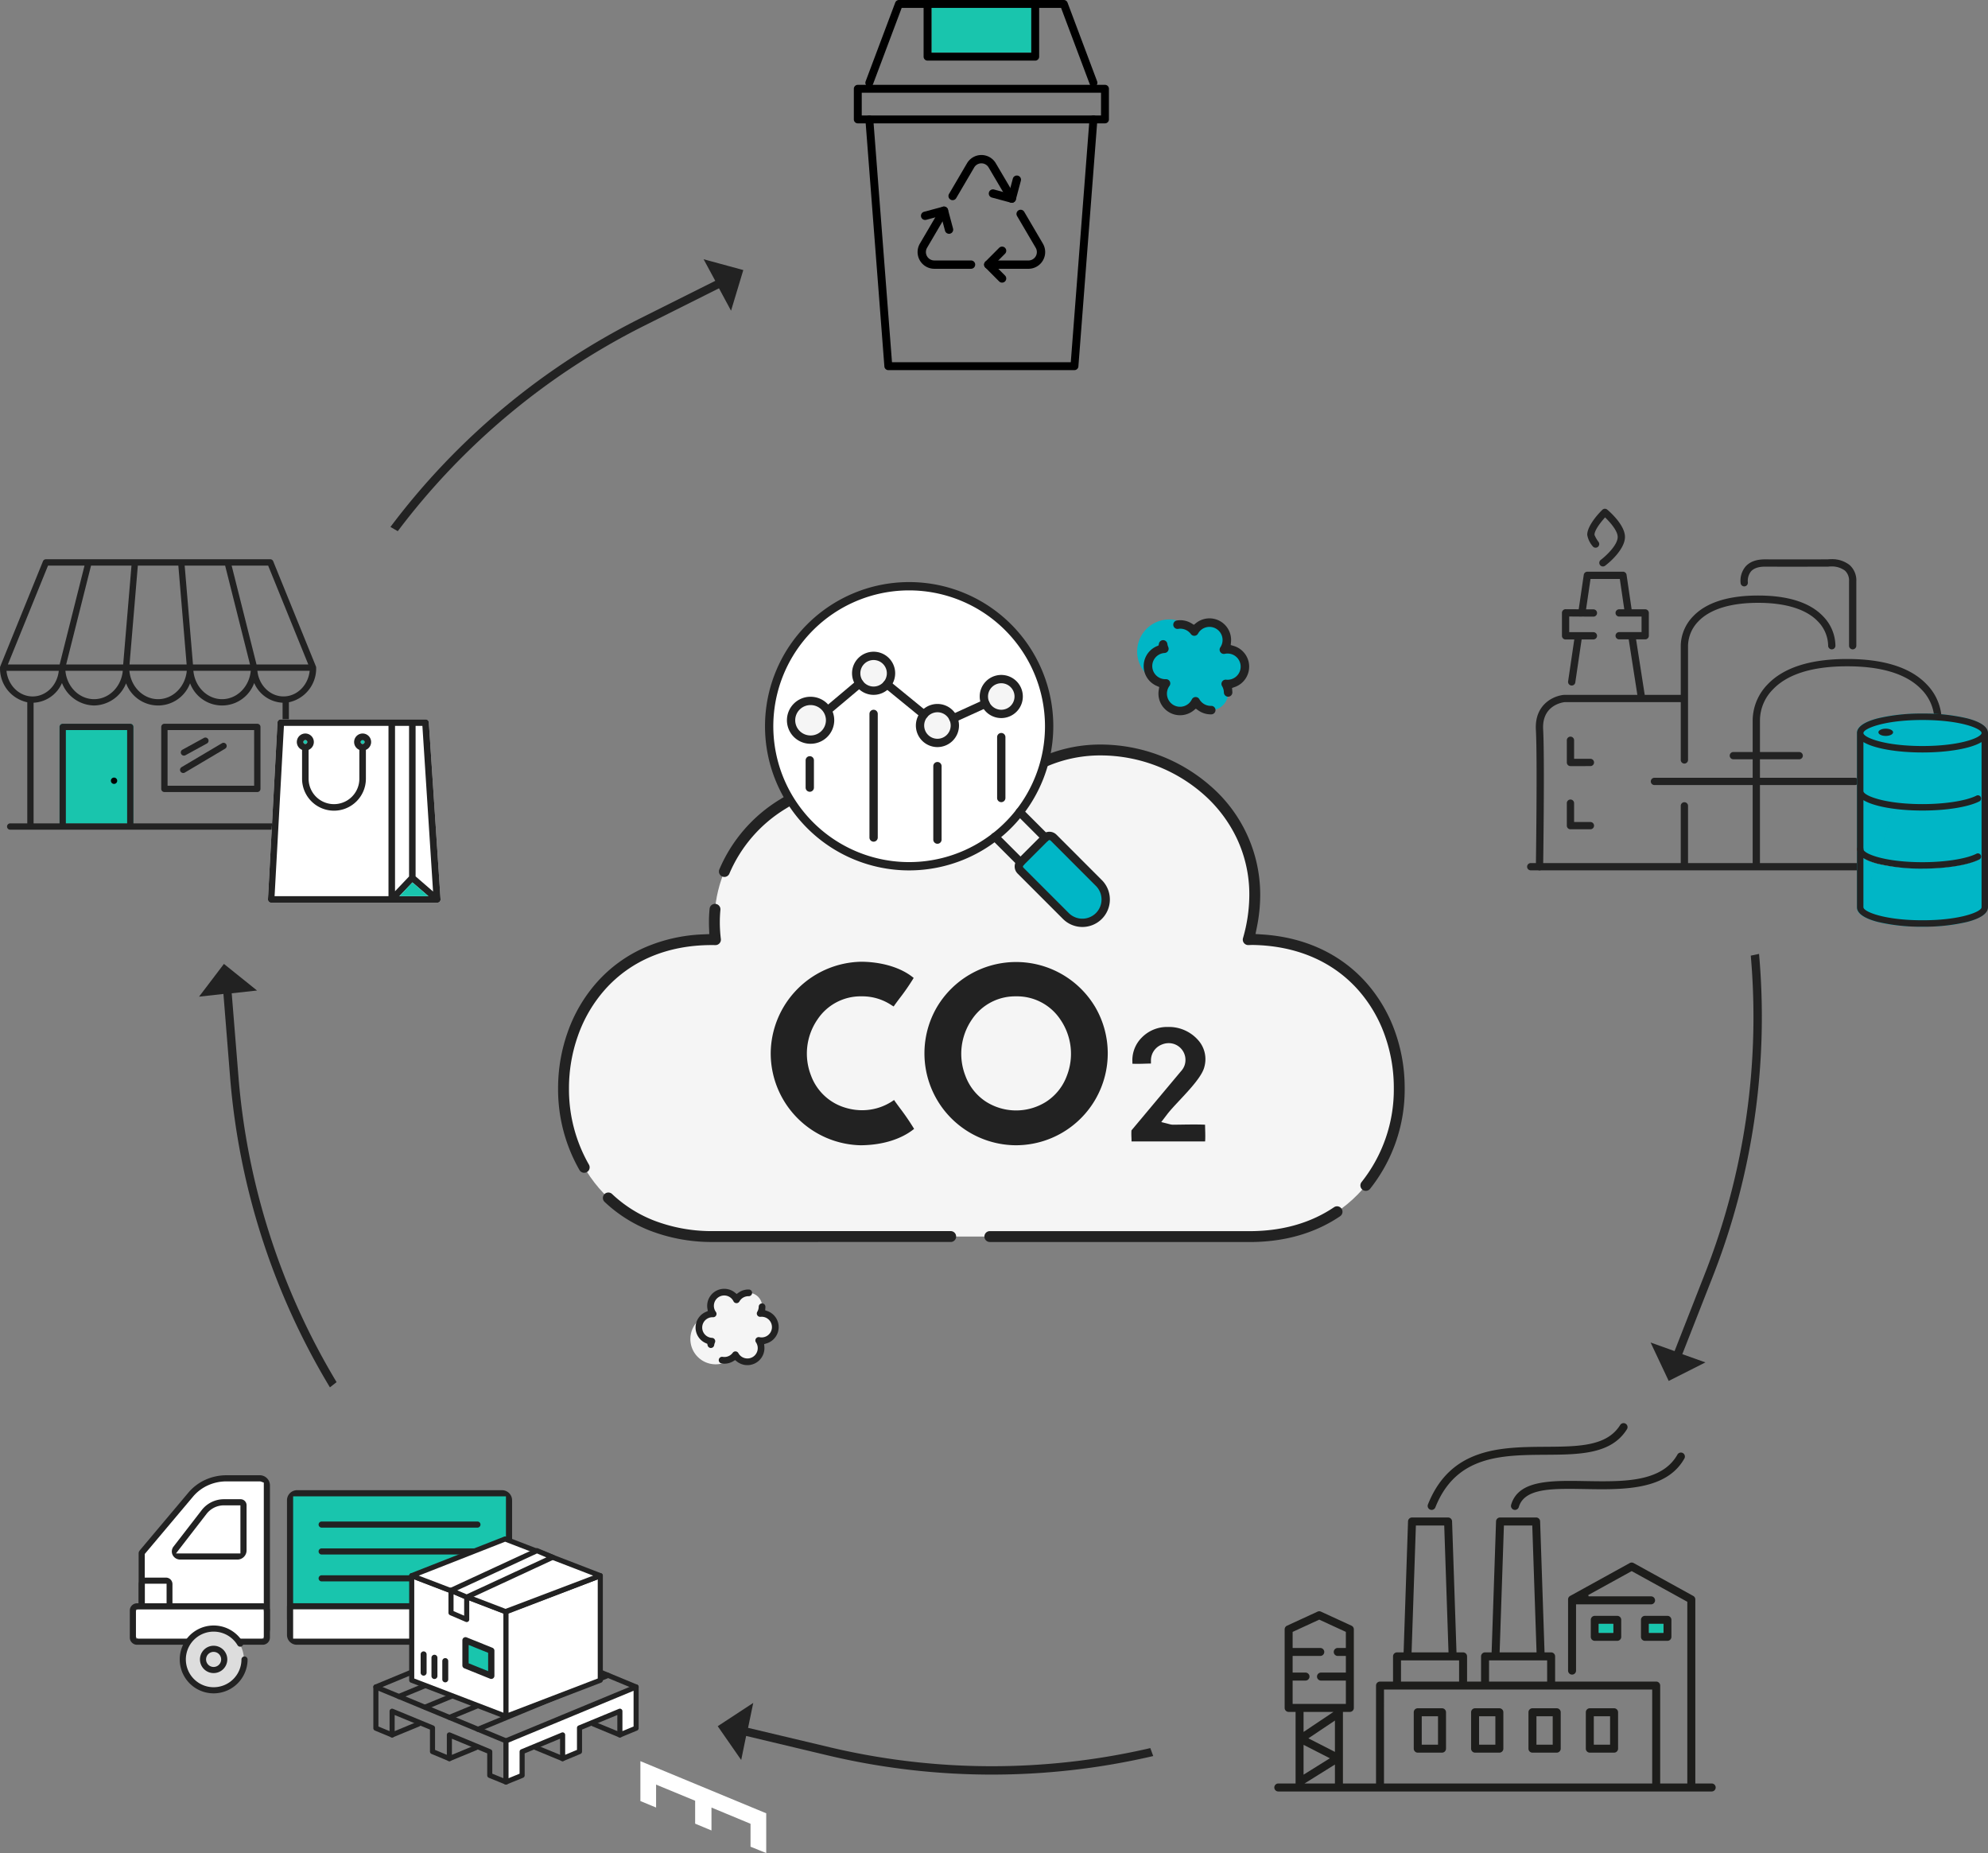 <svg xmlns="http://www.w3.org/2000/svg" xmlns:xlink="http://www.w3.org/1999/xlink" viewBox="0 0 574.307 535.279">
  <rect x="0" y="0" width="574.307" height="535.279" fill="#808080" stroke="none"/>
  <defs>
    <clipPath id="clip-path">
      <rect id="長方形_23226" data-name="長方形 23226" width="113" height="63" fill="none"/>
    </clipPath>
    <clipPath id="clip-path-2">
      <rect id="長方形_23139" data-name="長方形 23139" width="76.647" height="71.674" fill="#222"/>
    </clipPath>
    <clipPath id="clip-path-3">
      <rect id="長方形_23157" data-name="長方形 23157" width="49.864" height="52.964" fill="none"/>
    </clipPath>
    <clipPath id="clip-path-4">
      <rect id="長方形_23220" data-name="長方形 23220" width="244.571" height="143.694" fill="none"/>
    </clipPath>
    <clipPath id="clip-path-5">
      <rect id="長方形_23235" data-name="長方形 23235" width="99.623" height="99.624" transform="translate(0 0)" fill="none"/>
    </clipPath>
    <clipPath id="clip-path-6">
      <rect id="長方形_23283" data-name="長方形 23283" width="135.248" height="104.445" fill="none"/>
    </clipPath>
    <clipPath id="clip-path-7">
      <rect id="長方形_23285" data-name="長方形 23285" width="37.716" height="61.576" fill="#fff"/>
    </clipPath>
    <clipPath id="clip-path-8">
      <rect id="長方形_23286" data-name="長方形 23286" width="37.854" height="61.576" fill="none"/>
    </clipPath>
  </defs>
  <g id="グループ_7984" data-name="グループ 7984" transform="translate(-150.98 -2794.35)">
    <g id="グループ_7991" data-name="グループ 7991" transform="translate(12.937 8.758)">
      <path id="パス_4926" data-name="パス 4926" d="M218.865,25.056a1.154,1.154,0,0,1-1.071-1.58C224.349,7,238.934,6.9,251.8,6.821c9.483-.061,17.672-.115,21.518-6.279a1.153,1.153,0,1,1,1.956,1.221c-4.518,7.241-13.718,7.3-23.46,7.364-12.733.082-25.9.168-31.88,15.2a1.148,1.148,0,0,1-1.072.727" transform="translate(332.764 3196.687)" fill="#1d1d1b"/>
      <path id="パス_4927" data-name="パス 4927" d="M337.147,58.275a1.157,1.157,0,0,1-.322-.047,1.153,1.153,0,0,1-.786-1.429c.812-2.8,2.787-4.671,6.038-5.725,3.21-1.041,7.334-1.181,10.946-1.181,1.475,0,3.011.027,4.5.053,1.621.028,3.282.056,4.906.056,8.378,0,17.651-.6,21.65-7.708a1.151,1.151,0,0,1,1.57-.44,1.153,1.153,0,0,1,.44,1.57c-4.39,7.806-14.029,8.881-23.792,8.881-1.617,0-3.242-.028-4.813-.055-1.6-.027-3.112-.054-4.592-.054-6.634,0-13.229.4-14.634,5.245a1.159,1.159,0,0,1-1.107.832" transform="translate(238.551 3163.468)" fill="#1d1d1b"/>
      <path id="パス_4928" data-name="パス 4928" d="M199.122,417.53a1.154,1.154,0,0,1-1.153-1.153V405.863a1.154,1.154,0,0,1,1.153-1.153h7.01a1.154,1.154,0,0,1,1.153,1.153v10.514a1.154,1.154,0,0,1-1.153,1.153Zm1.153-2.306h4.7v-8.208h-4.7Z" transform="translate(348.49 2874.329)" fill="#1d1d1b"/>
      <path id="パス_4929" data-name="パス 4929" d="M280.548,417.53a1.154,1.154,0,0,1-1.153-1.153V405.863a1.154,1.154,0,0,1,1.153-1.153h7.01a1.154,1.154,0,0,1,1.153,1.153v10.514a1.154,1.154,0,0,1-1.153,1.153Zm1.153-2.306h4.7v-8.208h-4.7Z" transform="translate(283.632 2874.329)" fill="#1d1d1b"/>
      <path id="パス_4930" data-name="パス 4930" d="M361.973,417.53a1.154,1.154,0,0,1-1.153-1.153V405.863a1.154,1.154,0,0,1,1.153-1.153h7.01a1.154,1.154,0,0,1,1.153,1.153v10.514a1.154,1.154,0,0,1-1.153,1.153Zm1.153-2.306h4.7v-8.208h-4.7Z" transform="translate(218.776 2874.329)" fill="#1d1d1b"/>
      <path id="パス_4931" data-name="パス 4931" d="M443.4,417.53a1.154,1.154,0,0,1-1.153-1.153V405.863a1.154,1.154,0,0,1,1.153-1.153h7.01a1.154,1.154,0,0,1,1.153,1.153v10.514a1.154,1.154,0,0,1-1.153,1.153Zm1.153-2.306h4.7v-8.208h-4.7Z" transform="translate(153.919 2874.329)" fill="#1d1d1b"/>
      <path id="パス_4932" data-name="パス 4932" d="M1.153,213.035a1.153,1.153,0,1,1,0-2.306H6.144V190.051h-2A1.154,1.154,0,0,1,2.987,188.9V166.2a1.156,1.156,0,0,1,.671-1.047l8.841-4.07a1.156,1.156,0,0,1,.965,0l8.841,4.07a1.156,1.156,0,0,1,.671,1.047v22.7a1.154,1.154,0,0,1-1.153,1.153h-2v20.678h9.56V182.442a1.154,1.154,0,0,1,1.153-1.153h3.763v-7.281a1.154,1.154,0,0,1,1.153-1.153h1.9l1.279-37.848a1.149,1.149,0,0,1,1.153-1.114H50.2a1.149,1.149,0,0,1,1.153,1.114l1.279,37.848h1.9a1.154,1.154,0,0,1,1.153,1.153v7.281h4.04v-7.281a1.154,1.154,0,0,1,1.153-1.153h1.9l1.28-37.848a1.149,1.149,0,0,1,1.153-1.114H75.635a1.149,1.149,0,0,1,1.153,1.114l1.28,37.848h1.9a1.154,1.154,0,0,1,1.153,1.153v7.281h29.2a1.154,1.154,0,0,1,1.153,1.153v28.287h7.836V158.24l-16.07-8.86L90.7,156.291l.1.382h18.039a1.153,1.153,0,1,1,0,2.306H87.169v19.144a1.153,1.153,0,0,1-2.306,0V157.558a1.153,1.153,0,0,1,.6-1.009l17.223-9.5a1.151,1.151,0,0,1,1.114,0l17.223,9.5a1.152,1.152,0,0,1,.6,1.009v53.171h4.73a1.153,1.153,0,1,1,0,2.306Zm30.531-2.306h77.483V183.595H31.684Zm-22.958,0h8.786v-5.477Zm-.276-2.546,7.6-4.74-7.6-3.884Zm1.391-10.5,7.671,3.918v-9.054ZM8.45,195.836l8.64-5.785H8.45Zm-3.157-8.091H20.669V181H13.487a1.153,1.153,0,0,1,0-2.306h7.182v-4.806H18.325a1.153,1.153,0,0,1,0-2.306h2.344V166.94L12.981,163.4,5.294,166.94v4.641h7.982a1.153,1.153,0,0,1,0,2.306H5.294v4.806H9.014a1.153,1.153,0,1,1,0,2.306H5.294Zm56.741-6.456H78.817v-6.128H62.034Zm-25.435,0H53.382v-6.128H36.6Zm28.492-8.434H75.76L74.52,136.2h-8.19Zm-25.435,0H50.325L49.086,136.2H40.9Z" transform="translate(506.175 3090.039)" fill="#1d1d1b"/>
      <path id="パス_4933" data-name="パス 4933" d="M450.463,280.737a1.154,1.154,0,0,1-1.153-1.153v-4.912a1.154,1.154,0,0,1,1.153-1.153h6.489a1.154,1.154,0,0,1,1.153,1.153v4.912a1.154,1.154,0,0,1-1.153,1.153Zm1.153-2.306H455.8v-2.605h-4.183Z" transform="translate(148.292 2978.824)" fill="#1d1d1b"/>
      <path id="パス_4934" data-name="パス 4934" d="M521.7,280.737a1.154,1.154,0,0,1-1.153-1.153v-4.912a1.154,1.154,0,0,1,1.153-1.153h6.489a1.154,1.154,0,0,1,1.153,1.153v4.912a1.154,1.154,0,0,1-1.153,1.153Zm1.153-2.306h4.183v-2.605h-4.183Z" transform="translate(91.551 2978.824)" fill="#1d1d1b"/>
      <path id="パス_4937" data-name="パス 4937" d="M451.462,278.276h4.183v-2.605h-4.183Z" transform="translate(148.446 2978.979)" fill="#19c5ad"/>
      <path id="パス_4938" data-name="パス 4938" d="M522.7,278.276h4.183v-2.605H522.7Z" transform="translate(91.705 2978.979)" fill="#19c5ad"/>
      <rect id="長方形_23156" data-name="長方形 23156" width="127.498" height="106.387" transform="translate(506.175 3196.687)" fill="none"/>
    </g>
    <g id="グループ_7993" data-name="グループ 7993" transform="translate(-20.979 -14)">
      <path id="パス_4939" data-name="パス 4939" d="M18.111,78.12H37.633m-.913-1.826h0Zm1.826,0V48.433a.913.913,0,0,0-.913-.913H18.111a.913.913,0,0,0-.913.913V76.294C17.391,76.406,38.512,76.423,38.546,76.294Z" transform="translate(171.96 2969.896)" fill="#19c5ad"/>
      <path id="パス_4910" data-name="パス 4910" d="M261.9,238.877H235.058a.913.913,0,0,0-.913.913v17.893a.913.913,0,0,0,.913.913H261.9a.913.913,0,0,0,.913-.913V239.79a.913.913,0,0,0-.913-.913m-.913,17.892H235.971V240.7h25.013Z" transform="translate(-15.606 2778.54)" fill="#222"/>
      <path id="パス_4911" data-name="パス 4911" d="M263.465,264.171a.908.908,0,0,0,.438-.112l6.162-3.374a.913.913,0,1,0-.877-1.6l-6.162,3.374a.913.913,0,0,0,.439,1.714" transform="translate(-38.361 2762.443)" fill="#222"/>
      <path id="パス_4912" data-name="パス 4912" d="M262.382,275.229a.91.91,0,0,0,.464-.128l11.646-6.9a.913.913,0,1,0-.931-1.571l-11.646,6.9a.913.913,0,0,0,.466,1.7" transform="translate(-37.494 2756.41)" fill="#222"/>
      <path id="パス_4913" data-name="パス 4913" d="M161.943,317.017a.913.913,0,1,0,.913.914v0a.912.912,0,0,0-.913-.912" transform="translate(42.964 2715.945)"/>
      <path id="パス_4914" data-name="パス 4914" d="M88.389,76.294H83.46V41.308a9.964,9.964,0,0,0,7.874-10s0,0,0-.006a.919.919,0,0,0-.016-.16c0-.012,0-.024-.008-.037a.883.883,0,0,0-.043-.141l0-.01v0L78.921.569A.913.913,0,0,0,78.076,0H13.258a.913.913,0,0,0-.846.569L.072,30.955v0l0,.01a.925.925,0,0,0-.043.141c0,.012-.005.024-.007.037a.919.919,0,0,0-.016.16s0,0,0,.006a9.964,9.964,0,0,0,7.874,10V76.294H2.944a.913.913,0,0,0,0,1.826H88.389a.913.913,0,1,0,0-1.826M81.908,39.622c-3.908,0-7.136-3.243-7.553-7.4H89.461c-.417,4.155-3.644,7.4-7.553,7.4M37.981,1.826,35.584,30.4H19.109L26.3,1.826Zm27.054,0L72.224,30.4H55.749l-2.4-28.572ZM53.917,30.4h-16.5l2.4-28.572H51.52ZM35.469,32.224c-.42,4.592-3.977,8.19-8.288,8.19s-7.868-3.6-8.288-8.19Zm18.486,0c-.42,4.592-3.977,8.19-8.288,8.19s-7.868-3.6-8.288-8.19Zm18.486,0c-.421,4.592-3.977,8.19-8.288,8.19s-7.868-3.6-8.288-8.19ZM89.064,30.4H74.107L66.918,1.826H77.461ZM13.872,1.826H24.416L17.226,30.4H2.269Zm-12,30.4H16.978c-.417,4.155-3.644,7.4-7.553,7.4s-7.136-3.243-7.553-7.4M19.024,49.346h17.7V76.294h-17.7ZM38.546,76.294V48.433a.913.913,0,0,0-.913-.913H18.111a.913.913,0,0,0-.913.913V76.294H9.7V41.44a9.428,9.428,0,0,0,8.2-5.7,10.17,10.17,0,0,0,9.28,6.5,10.161,10.161,0,0,0,9.243-6.409,9.87,9.87,0,0,0,18.486,0,9.873,9.873,0,0,0,18.523-.089,9.428,9.428,0,0,0,8.2,5.7V76.294Z" transform="translate(171.96 2969.896)" fill="#222"/>
      <rect id="長方形_23154" data-name="長方形 23154" width="91.333" height="78.12" transform="translate(171.96 2969.896)" fill="none"/>
    </g>
    <g id="グループ_7995" data-name="グループ 7995" transform="translate(-6.14 -18.703)">
      <path id="パス_4925" data-name="パス 4925" d="M76.514,0a1.144,1.144,0,0,1,1.142,1.142V15.225h28.818V1.142A1.143,1.143,0,0,1,107.616,0Z" transform="translate(348.564 2813.053)" fill="#19c5ad"/>
      <path id="パス_4915" data-name="パス 4915" d="M78.373,25.05a1.15,1.15,0,0,1-1.07-.741L69.027,2.284H22.979L14.7,24.309a1.154,1.154,0,0,1-1.075.74,1.139,1.139,0,0,1-1.065-1.543L21.118.741A1.15,1.15,0,0,1,22.189,0H69.818a1.151,1.151,0,0,1,1.07.742l8.555,22.764a1.142,1.142,0,0,1-1.07,1.544" transform="translate(394.626 2813.053)"/>
      <path id="パス_4916" data-name="パス 4916" d="M76.65,17.509a1.144,1.144,0,0,1-1.142-1.142V1.142a1.142,1.142,0,1,1,2.284,0V15.225H106.61V1.142a1.142,1.142,0,1,1,2.284,0V16.367a1.144,1.144,0,0,1-1.142,1.142Z" transform="translate(348.428 2813.053)"/>
      <path id="パス_4917" data-name="パス 4917" d="M1.142,102.942A1.144,1.144,0,0,1,0,101.8V92.956a1.144,1.144,0,0,1,1.142-1.142H72.55a1.143,1.143,0,0,1,1.142,1.142V101.8a1.143,1.143,0,0,1-1.142,1.142Zm1.142-2.285H71.408V94.1H2.284Z" transform="translate(403.783 2745.744)"/>
      <path id="パス_4918" data-name="パス 4918" d="M19.121,198.518a1.147,1.147,0,0,1-1.139-1.054L12.5,126.18a1.143,1.143,0,0,1,1.05-1.227l.073,0A1.127,1.127,0,0,1,14.773,126l5.405,70.231H71.831L77.236,126a1.138,1.138,0,0,1,1.149-1.053c.027,0,.056,0,.084,0a1.142,1.142,0,0,1,1.045,1.227l-5.486,71.284a1.147,1.147,0,0,1-1.139,1.054Z" transform="translate(394.625 2721.452)"/>
      <path id="パス_4919" data-name="パス 4919" d="M73.816,241.537a4.836,4.836,0,0,1-4.161-7.287l5.92-10.091a1.2,1.2,0,1,1,2.072,1.215l-5.92,10.092a2.434,2.434,0,0,0,2.089,3.669h10.61a1.2,1.2,0,1,1,0,2.4Z" transform="translate(353.213 2649.157)"/>
      <path id="パス_4920" data-name="パス 4920" d="M120.713,181.553a1.208,1.208,0,0,1-1.036-.592l-5.658-9.6a2.419,2.419,0,0,0-4.175,0l-5.193,8.852A1.2,1.2,0,0,1,102.578,179l5.193-8.852a4.821,4.821,0,0,1,8.317-.008l5.659,9.6a1.2,1.2,0,0,1-1.033,1.811" transform="translate(328.704 2690.068)"/>
      <path id="パス_4921" data-name="パス 4921" d="M142.224,244.053a1.2,1.2,0,0,1,0-2.4h11.606a2.434,2.434,0,0,0,2.089-3.669l-5.383-9.176a1.2,1.2,0,0,1,2.072-1.216l5.383,9.176a4.836,4.836,0,0,1-4.161,7.287Z" transform="translate(300.399 2646.642)"/>
      <path id="パス_4922" data-name="パス 4922" d="M146.214,277.318a1.194,1.194,0,0,1-.851-.353l-3.988-4a1.2,1.2,0,0,1,0-1.7l3.988-4a1.2,1.2,0,0,1,1.7,1.7l-3.142,3.151,3.142,3.15a1.2,1.2,0,0,1-.851,2.049" transform="translate(300.397 2617.375)"/>
      <path id="パス_4923" data-name="パス 4923" d="M80.763,231.43a1.2,1.2,0,0,1-1.159-.891l-1.149-4.3-4.286,1.151a1.2,1.2,0,1,1-.623-2.32l5.447-1.464a1.2,1.2,0,0,1,.913.12,1.192,1.192,0,0,1,.56.732l1.459,5.46a1.2,1.2,0,0,1-.85,1.471,1.218,1.218,0,0,1-.311.041" transform="translate(350.519 2649.157)"/>
      <path id="パス_4924" data-name="パス 4924" d="M152.71,197.836a1.209,1.209,0,0,1-.312-.041l-5.447-1.464a1.2,1.2,0,1,1,.623-2.32l4.286,1.151,1.149-4.3a1.2,1.2,0,1,1,2.32.62l-1.46,5.462a1.2,1.2,0,0,1-1.16.891" transform="translate(296.706 2673.785)"/>
      <rect id="長方形_23155" data-name="長方形 23155" width="73.693" height="106.917" transform="translate(403.783 2813.053)" fill="none"/>
    </g>
    <path id="パス_4969" data-name="パス 4969" d="M29.753,29.212A202.885,202.885,0,0,0,2.438,117.628L0,117.756A205.315,205.315,0,0,1,27.7,27.931L39.98,7.024,33.757,3.629,45.073,0,48.5,11.782l-6.45-3.535Z" transform="translate(677.564 3186.194) rotate(171)" fill="#222"/>
    <path id="パス_4970" data-name="パス 4970" d="M171.04,371.983a202.878,202.878,0,0,0,92.529-1.344l.875,2.279a205.311,205.311,0,0,1-93.988,1.411l-23.678-5.216-1.307,6.967-6.948-9.64,10.146-6.9-1.369,7.226Z" transform="matrix(1, 0.017, -0.017, 1, 226.025, 2924.183)" fill="#222"/>
    <path id="パス_4971" data-name="パス 4971" d="M357.217,205.986a202.884,202.884,0,0,0,29.871,87.585l-1.9,1.537a205.308,205.308,0,0,1-30.385-88.953l-2.357-24.13-7.03.91,7.022-9.587,9.7,7.516-7.3.931Z" transform="translate(-133.69 2893.31) rotate(1)" fill="#222"/>
    <path id="パス_4972" data-name="パス 4972" d="M29.565,55.475A202.878,202.878,0,0,0,103.633,0l2.047,1.33A205.3,205.3,0,0,1,30.471,57.716L8.25,67.414l3.038,6.4L0,70.1,4.15,58.555l3.141,6.651Z" transform="translate(369.379 2942.361) rotate(177)" fill="#222"/>
    <path id="パス_4826" data-name="パス 4826" d="M3.173,187.694v11.523l4.536,1.876v-6.624l11.281,4.658v6.623l4.718,1.966v-6.623l11.281,4.687V212.4l4.536,1.845V202.755Z" transform="translate(332.807 3115.381)" fill="#fff"/>
    <g id="グループ_7992" data-name="グループ 7992" transform="translate(-22.857 7.601)">
      <g id="グループ_7999" data-name="グループ 7999" transform="translate(211.337 3212.888)" clip-path="url(#clip-path)">
        <path id="パス_5377" data-name="パス 5377" d="M34.071,53.612a4.317,4.317,0,0,1-4.433-4.181V31.806a4.049,4.049,0,0,1,.947-2.583L43.728,13.445A13.185,13.185,0,0,1,53.922,8.769h9.6a1.863,1.863,0,0,1,1.915,1.8V52.179a1.483,1.483,0,0,1-1.526,1.433Z" transform="translate(-26.023 -7.701)" fill="#fff"/>
        <path id="パス_5378" data-name="パス 5378" d="M26.372,46.978a5.386,5.386,0,0,1-5.5-5.249V22.549a.878.878,0,0,1,.044-.273l0-.011,0-.011a.881.881,0,0,1,.134-.325,5.293,5.293,0,0,1,.326-.434L35.206,5.061a14.012,14.012,0,0,1,4.9-3.732A14.758,14.758,0,0,1,46.222,0h9.6a2.932,2.932,0,0,1,2.985,2.868V44.478a2.552,2.552,0,0,1-2.6,2.5ZM46.222,1.77a12.974,12.974,0,0,0-5.373,1.167,12.232,12.232,0,0,0-4.279,3.255L22.742,22.625l-.043.054-.057.073V41.73a3.615,3.615,0,0,0,3.73,3.478H57.033V2.126l-.761-.278a1.31,1.31,0,0,0-.451-.079Z" transform="translate(-18.324)" fill="#222"/>
        <path id="パス_5379" data-name="パス 5379" d="M109.63,80.912a1.352,1.352,0,0,1-1.231-.74,1.191,1.191,0,0,1,.134-1.278l8.2-10.608a7.049,7.049,0,0,1,5.564-2.67h4.743a.665.665,0,0,1,.686.639V79.387a1.579,1.579,0,0,1-1.624,1.525Z" transform="translate(-95.066 -57.628)" fill="#fff"/>
        <path id="パス_5380" data-name="パス 5380" d="M101.941,74.28a2.414,2.414,0,0,1-2.191-1.336,2.266,2.266,0,0,1,.247-2.4l8.2-10.608a8.126,8.126,0,0,1,6.411-3.085h4.743a1.734,1.734,0,0,1,1.756,1.707V71.687a2.648,2.648,0,0,1-2.693,2.593Zm12.665-15.661a6.34,6.34,0,0,0-5.007,2.4L100.716,72.51h18.615V58.619Z" transform="translate(-87.378 -49.927)" fill="#222"/>
        <rect id="長方形_23224" data-name="長方形 23224" width="7.607" height="8.56" transform="translate(3.643 30.632)" fill="#fff"/>
        <path id="パス_5381" data-name="パス 5381" d="M22.981,253.507a1.881,1.881,0,0,1-1.88-1.877v-6.941a1.881,1.881,0,0,1,1.88-1.877h5.986a1.881,1.881,0,0,1,1.88,1.877v6.941a1.881,1.881,0,0,1-1.88,1.877Zm-.107-1.77h6.277v-7.155H22.874Z" transform="translate(-18.527 -213.248)" fill="#222"/>
        <rect id="長方形_23225" data-name="長方形 23225" width="38.344" height="9.844" rx="3" transform="translate(1.07 38.052)" fill="#fff"/>
        <path id="パス_5382" data-name="パス 5382" d="M2.09,315.732A2.091,2.091,0,0,1,0,313.645V305.84a2.091,2.091,0,0,1,2.09-2.087h36.3a2.091,2.091,0,0,1,2.09,2.087v7.806a2.091,2.091,0,0,1-2.09,2.087Zm-.317-1.77H38.709v-8.439H1.773Z" transform="translate(0 -266.769)" fill="#222"/>
        <path id="パス_5383" data-name="パス 5383" d="M135.506,382.669a8.733,8.733,0,1,1,8.748-8.733,8.751,8.751,0,0,1-8.748,8.733" transform="translate(-111.298 -320.737)" fill="#ddd"/>
        <path id="パス_5384" data-name="パス 5384" d="M127.807,376.037a9.8,9.8,0,1,1,8.436-14.816.885.885,0,0,1-.76,1.338h0a.892.892,0,0,1-.763-.431,8.03,8.03,0,1,0,1.131,4.109.887.887,0,0,1,1.773,0,9.82,9.82,0,0,1-9.817,9.8" transform="translate(-103.6 -313.037)" fill="#222"/>
        <path id="パス_5385" data-name="パス 5385" d="M177.716,419.035a2.88,2.88,0,1,1,2.885-2.88,2.886,2.886,0,0,1-2.885,2.88" transform="translate(-153.508 -362.956)" fill="#ddd"/>
        <path id="パス_5386" data-name="パス 5386" d="M170.016,412.4a3.948,3.948,0,1,1,3.955-3.948,3.956,3.956,0,0,1-3.955,3.948m0-6.125a2.178,2.178,0,1,0,2.181,2.178,2.182,2.182,0,0,0-2.181-2.178" transform="translate(-145.809 -355.255)" fill="#222"/>
        <path id="パス_5387" data-name="パス 5387" d="M381.076,80.146v-34.1a1.851,1.851,0,0,1,1.85-1.847h59.189a1.85,1.85,0,0,1,1.85,1.847v34.1Z" transform="translate(-334.599 -38.814)" fill="#19c5ad"/>
        <path id="パス_5388" data-name="パス 5388" d="M379.407,73.513a.885.885,0,1,1,0-1.77h56.156V37.2H374.081V71.717l.288.327a.885.885,0,0,1-.667,1.469h-.508a.887.887,0,0,1-.886-.885V38.34a2.92,2.92,0,0,1,2.919-2.914h59.189a2.92,2.92,0,0,1,2.92,2.914V72.628a.887.887,0,0,1-.887.885Z" transform="translate(-326.9 -31.113)" fill="#222"/>
        <path id="パス_5389" data-name="パス 5389" d="M448.041,175.287a.885.885,0,1,1,0-1.77h45a.885.885,0,1,1,0,1.77Z" transform="translate(-392.618 -152.39)" fill="#222"/>
        <path id="パス_5390" data-name="パス 5390" d="M448.041,111.494a.885.885,0,1,1,0-1.77h45a.885.885,0,1,1,0,1.77Z" transform="translate(-392.618 -96.364)" fill="#222"/>
        <path id="パス_5391" data-name="パス 5391" d="M448.041,239.08a.885.885,0,1,1,0-1.77h45a.885.885,0,1,1,0,1.77Z" transform="translate(-392.618 -208.416)" fill="#222"/>
        <path id="パス_5392" data-name="パス 5392" d="M382.845,322.2a1.769,1.769,0,0,1-1.769-1.766v-8.1h63.863a1.591,1.591,0,0,1,1.59,1.587v6.692a1.591,1.591,0,0,1-1.59,1.587Z" transform="translate(-334.599 -274.302)" fill="#fff"/>
        <path id="パス_5393" data-name="パス 5393" d="M375.147,315.563a2.839,2.839,0,0,1-2.838-2.834v-8.284a.887.887,0,0,1,.886-.885h64.046a2.661,2.661,0,0,1,2.66,2.655v6.692a2.661,2.661,0,0,1-2.66,2.655Zm-1.065-1.77h64.046v-8.462H374.082Z" transform="translate(-326.901 -266.6)" fill="#222"/>
        <path id="パス_5394" data-name="パス 5394" d="M694.16,382.669a8.733,8.733,0,1,1,8.748-8.733,8.751,8.751,0,0,1-8.748,8.733" transform="translate(-601.817 -320.737)" fill="#ddd"/>
        <path id="パス_5395" data-name="パス 5395" d="M686.461,376.037A9.8,9.8,0,1,1,694.9,361.22a.886.886,0,0,1-.759,1.339.9.9,0,0,1-.219-.028.88.88,0,0,1-.544-.4,8.03,8.03,0,1,0,1.131,4.109.887.887,0,0,1,1.773,0,9.82,9.82,0,0,1-9.817,9.8" transform="translate(-594.118 -313.037)" fill="#222"/>
        <path id="パス_5396" data-name="パス 5396" d="M736.369,419.035a2.88,2.88,0,1,1,2.885-2.88,2.886,2.886,0,0,1-2.885,2.88" transform="translate(-644.026 -362.956)" fill="#ddd"/>
        <path id="パス_5397" data-name="パス 5397" d="M728.67,412.4a3.948,3.948,0,1,1,3.954-3.948,3.956,3.956,0,0,1-3.954,3.948m0-6.125a2.178,2.178,0,1,0,2.181,2.178,2.182,2.182,0,0,0-2.181-2.178" transform="translate(-636.326 -355.255)" fill="#222"/>
      </g>
      <g id="グループ_7847" data-name="グループ 7847" transform="translate(281.69 3230.557)" clip-path="url(#clip-path-2)">
        <path id="パス_4827" data-name="パス 4827" d="M38.324,213.448a.736.736,0,0,1-.277-.054l-4.691-1.908a.735.735,0,0,1-.458-.681v-6.358L22.7,200.211v5.747a.735.735,0,0,1-1.017.678L16.808,204.6a.735.735,0,0,1-.452-.678v-6.357L6.161,193.36v5.75a.735.735,0,0,1-1.016.679L.455,197.85A.735.735,0,0,1,0,197.171V185.256a.735.735,0,0,1,1.016-.679l37.588,15.573a.735.735,0,0,1,.454.679v11.883a.735.735,0,0,1-.735.735m-3.956-3.137,3.221,1.31v-10.3L1.471,186.357v10.323l3.221,1.332v-5.75a.735.735,0,0,1,1.015-.679L17.371,196.4a.735.735,0,0,1,.454.679v6.358l3.409,1.42V199.11a.735.735,0,0,1,1.017-.679l11.664,4.847a.735.735,0,0,1,.453.679Z" transform="translate(-0.001 -141.773)" fill="#222"/>
        <path id="パス_4828" data-name="パス 4828" d="M203.01,187.694v11.914l-4.691,1.939V194.7l-11.664,4.816v6.848l-4.878,2.033v-6.848l-11.7,4.847v6.848l-4.659,1.908V203.267Z" transform="translate(-127.099 -144.21)" fill="#fff"/>
        <path id="パス_4829" data-name="パス 4829" d="M162.985,213.447a.735.735,0,0,1-.735-.735V200.829a.735.735,0,0,1,.454-.679l37.588-15.573a.735.735,0,0,1,1.016.679V197.17a.735.735,0,0,1-.454.679l-4.691,1.939a.735.735,0,0,1-1.016-.679v-5.75l-10.195,4.209v6.357a.735.735,0,0,1-.452.678l-4.879,2.033a.735.735,0,0,1-1.018-.678v-5.748l-10.226,4.238V210.8a.735.735,0,0,1-.456.68l-4.659,1.908a.732.732,0,0,1-.278.055m.735-12.127v10.3l3.19-1.306v-6.355a.735.735,0,0,1,.453-.679l11.7-4.847a.735.735,0,0,1,1.016.679v5.746l3.409-1.42v-6.358a.734.734,0,0,1,.454-.679l11.664-4.816a.735.735,0,0,1,1.015.679v5.75l3.221-1.332V186.356Z" transform="translate(-124.661 -141.773)" fill="#222"/>
        <path id="パス_4830" data-name="パス 4830" d="M200.573,134.342a.736.736,0,0,1-.281-.056L162.7,118.713a.735.735,0,0,1,.563-1.358l37.588,15.573a.735.735,0,0,1-.282,1.414" transform="translate(-124.661 -90.124)" fill="#222"/>
        <path id="パス_4831" data-name="パス 4831" d="M.735,134.342a.735.735,0,0,1-.282-1.414l37.588-15.573a.735.735,0,0,1,.563,1.358L1.016,134.286a.736.736,0,0,1-.281.056" transform="translate(0 -90.124)" fill="#222"/>
        <path id="パス_4832" data-name="パス 4832" d="M29.352,146.219a.735.735,0,0,1-.282-1.414l37.588-15.573a.735.735,0,0,1,.563,1.358L29.633,146.163a.736.736,0,0,1-.281.056" transform="translate(-21.987 -99.249)" fill="#222"/>
        <path id="パス_4833" data-name="パス 4833" d="M62.287,159.553a.735.735,0,0,1-.281-1.414L99.594,142.6a.735.735,0,1,1,.562,1.358L62.567,159.5a.732.732,0,0,1-.28.056" transform="translate(-47.292 -109.519)" fill="#222"/>
        <path id="パス_4834" data-name="パス 4834" d="M92.523,172.376a.735.735,0,0,1-.281-1.414L129.8,155.42a.735.735,0,1,1,.562,1.358L92.8,172.32a.733.733,0,0,1-.281.056" transform="translate(-70.523 -119.37)" fill="#222"/>
        <path id="パス_4835" data-name="パス 4835" d="M128.024,187.121a.735.735,0,0,1-.282-1.414l37.588-15.573a.735.735,0,0,1,.563,1.358L128.3,187.065a.737.737,0,0,1-.281.056" transform="translate(-97.799 -130.676)" fill="#222"/>
        <path id="パス_4836" data-name="パス 4836" d="M20.982,235.313A.735.735,0,0,1,20.7,233.9l7.63-3.159a.735.735,0,0,1,.562,1.358l-7.63,3.159a.734.734,0,0,1-.281.056" transform="translate(-15.556 -177.241)" fill="#222"/>
        <path id="パス_4837" data-name="パス 4837" d="M92.389,264.874a.735.735,0,0,1-.281-1.414l7.63-3.159a.735.735,0,1,1,.562,1.358l-7.63,3.159a.734.734,0,0,1-.281.056" transform="translate(-70.42 -199.954)" fill="#222"/>
        <path id="パス_4838" data-name="パス 4838" d="M279.679,235.313a.734.734,0,0,1-.281-.056l-7.63-3.159a.735.735,0,0,1,.562-1.358l7.63,3.159a.735.735,0,0,1-.281,1.414" transform="translate(-208.459 -177.242)" fill="#222"/>
        <path id="パス_4839" data-name="パス 4839" d="M208.171,264.874a.734.734,0,0,1-.28-.056l-7.661-3.159a.735.735,0,1,1,.56-1.359l7.661,3.159a.735.735,0,0,1-.28,1.414" transform="translate(-153.493 -199.954)" fill="#222"/>
        <path id="パス_4840" data-name="パス 4840" d="M47.852,48.93,75.09,59.375V89.583L47.852,79.138Z" transform="translate(-36.766 -37.594)" fill="#fff"/>
        <path id="パス_4841" data-name="パス 4841" d="M72.652,87.881a.74.74,0,0,1-.263-.049L45.152,77.388a.735.735,0,0,1-.472-.686V46.493a.735.735,0,0,1,1-.686L72.916,56.252a.735.735,0,0,1,.472.686V87.147a.735.735,0,0,1-.735.735M46.15,76.2l25.768,9.881V57.444L46.15,47.562Z" transform="translate(-34.329 -35.158)" fill="#222"/>
        <path id="パス_4842" data-name="パス 4842" d="M192.659,48.93,165.422,59.375V89.583l27.238-10.445Z" transform="translate(-127.098 -37.594)" fill="#fff"/>
        <path id="パス_4843" data-name="パス 4843" d="M162.985,87.88a.735.735,0,0,1-.735-.735V56.937a.735.735,0,0,1,.472-.686l27.238-10.445a.735.735,0,0,1,1,.686V76.7a.735.735,0,0,1-.472.686L163.248,87.832a.74.74,0,0,1-.263.049m.735-30.438V86.077L189.488,76.2V47.561Z" transform="translate(-124.661 -35.157)" fill="#222"/>
        <path id="パス_4844" data-name="パス 4844" d="M74.839,3.171l-26.987,10.6L74.965,24.154l27.363-10.382Z" transform="translate(-36.766 -2.436)" fill="#fff"/>
        <path id="パス_4845" data-name="パス 4845" d="M72.527,22.452a.733.733,0,0,1-.263-.048L45.152,12.021a.735.735,0,0,1-.006-1.37L72.133.05a.737.737,0,0,1,.533,0l27.488,10.6a.735.735,0,0,1,0,1.373L72.788,22.4a.732.732,0,0,1-.261.048M47.447,11.326l25.081,9.6,25.3-9.6L72.4,1.523Z" transform="translate(-34.329 0.001)" fill="#222"/>
        <path id="パス_4846" data-name="パス 4846" d="M96.851,67.288l4.534,1.939V75.7l-4.534-1.939Z" transform="translate(-74.413 -51.699)" fill="#fff"/>
        <path id="パス_4847" data-name="パス 4847" d="M98.948,74a.732.732,0,0,1-.289-.059L94.125,72a.735.735,0,0,1-.446-.676V64.851a.735.735,0,0,1,1.024-.676l4.534,1.939a.735.735,0,0,1,.446.676v6.474a.735.735,0,0,1-.735.735m-3.8-3.159,3.065,1.311V67.274l-3.065-1.31Z" transform="translate(-71.976 -49.262)" fill="#222"/>
        <path id="パス_4848" data-name="パス 4848" d="M101.386,31.165l-4.534-1.939,24.83-11.477,4.534,1.908Z" transform="translate(-74.414 -13.638)" fill="#fff"/>
        <path id="パス_4849" data-name="パス 4849" d="M98.947,29.463a.736.736,0,0,1-.289-.059l-4.534-1.939a.735.735,0,0,1-.019-1.343l24.83-11.476a.736.736,0,0,1,.593-.01l4.534,1.908a.735.735,0,0,1,.024,1.344L99.256,29.4a.734.734,0,0,1-.309.068m-2.726-2.7,2.714,1.16,23.024-10.671-2.7-1.137Z" transform="translate(-71.975 -11.201)" fill="#222"/>
        <path id="パス_4850" data-name="パス 4850" d="M59.848,150.356a.86.86,0,0,1-.86-.86v-5.285a.86.86,0,0,1,1.72,0V149.5a.86.86,0,0,1-.86.86" transform="translate(-45.322 -110.141)" fill="#222"/>
        <path id="パス_4851" data-name="パス 4851" d="M73.346,154.541a.86.86,0,0,1-.86-.86V148.4a.86.86,0,0,1,1.72,0v5.285a.86.86,0,0,1-.86.86" transform="translate(-55.693 -113.356)" fill="#222"/>
        <path id="パス_4852" data-name="パス 4852" d="M86.845,158.724a.86.86,0,0,1-.86-.86v-5.285a.86.86,0,1,1,1.72,0v5.285a.86.86,0,0,1-.86.86" transform="translate(-66.065 -116.57)" fill="#222"/>
        <path id="パス_4853" data-name="パス 4853" d="M114.938,129.515l7.443,3v7.255l-7.443-3Z" transform="translate(-88.311 -99.51)" fill="#19c5ad"/>
        <path id="パス_4854" data-name="パス 4854" d="M119.373,137.671a.908.908,0,0,1-.339-.066l-7.443-3a.907.907,0,0,1-.568-.841v-7.255a.907.907,0,0,1,1.246-.841l7.443,3a.907.907,0,0,1,.568.841v7.255a.907.907,0,0,1-.907.907m-6.536-4.521,5.629,2.27v-5.3l-5.629-2.27Z" transform="translate(-85.303 -96.503)" fill="#222"/>
      </g>
    </g>
    <g id="グループ_7994" data-name="グループ 7994" transform="translate(-9.974 -15.843)">
      <path id="パス_4935" data-name="パス 4935" d="M.944,52.964A.945.945,0,0,1,0,52.019L2.75.931A.946.946,0,0,1,3.694,0H45.535a.945.945,0,0,1,.944.928l3.385,51.077v.048l0,.012c0,.02,0,.046-.008.072a.71.71,0,0,1-.012.081.741.741,0,0,1-.025.086.839.839,0,0,1-.03.087.692.692,0,0,1-.037.073.886.886,0,0,1-.053.09.661.661,0,0,1-.044.056c-.018.022-.035.042-.052.061l-.023.025a.654.654,0,0,1-.071.059.686.686,0,0,1-.15.1.806.806,0,0,1-.084.041.846.846,0,0,1-.093.03.739.739,0,0,1-.076.021.98.98,0,0,1-.184.018Zm40.794-5.858Zm-6.915,3.97Z" transform="translate(238.361 3017.981)" fill="#fff"/>
      <g id="グループ_7864" data-name="グループ 7864" transform="translate(238.361 3017.981)" clip-path="url(#clip-path-3)">
        <path id="パス_4940" data-name="パス 4940" d="M57.886,21.816a.567.567,0,0,0,1.134,0c0-.313-.637-1.559-.95-1.559M41.9,21.249a.567.567,0,1,0,.567.567.568.568,0,0,0-.567-.567" transform="translate(-31.103 -15.265)" fill="#19c5ad"/>
        <path id="パス_4935-2" data-name="パス 4935" d="M.944,52.964A.945.945,0,0,1,0,52.019L2.75.931A.946.946,0,0,1,3.694,0H45.535a.945.945,0,0,1,.944.928l3.385,51.077v.048l0,.012c0,.02,0,.046-.008.072a.71.71,0,0,1-.012.081.741.741,0,0,1-.025.086.839.839,0,0,1-.03.087.692.692,0,0,1-.037.073.886.886,0,0,1-.053.09.661.661,0,0,1-.044.056c-.018.022-.035.042-.052.061l-.023.025a.654.654,0,0,1-.071.059.686.686,0,0,1-.15.1.806.806,0,0,1-.084.041.846.846,0,0,1-.093.03.739.739,0,0,1-.076.021.98.98,0,0,1-.184.018Zm45.409-1.889-4.615-3.97-3.771,3.97Zm-11.53,0V1.889H4.616l-2.7,49.186ZM47.7,49.733,44.617,1.889H42.653V45.364Zm-10.988-.078,4.053-4.267V1.889H36.712Z" transform="translate(0)" fill="#222"/>
        <path id="パス_4936" data-name="パス 4936" d="M50.178,41.649a9.229,9.229,0,0,1-9.219-9.219V24.08a2.456,2.456,0,1,1,1.888,0v8.35a7.331,7.331,0,0,0,14.662,0V24.08a2.456,2.456,0,1,1,1.888,0v8.35a9.23,9.23,0,0,1-9.219,9.219m8.275-20.4a.567.567,0,1,0,.567.567.568.568,0,0,0-.567-.567m-16.55,0a.567.567,0,1,0,.567.567.568.568,0,0,0-.567-.567" transform="translate(-31.103 -15.265)" fill="#222"/>
        <path id="パス_4941" data-name="パス 4941" d="M46.36,51.083l-4.615-3.97-3.771,3.97Z" transform="translate(-0.006 -0.008)" fill="#19c5ad"/>
      </g>
      <rect id="長方形_23157-2" data-name="長方形 23157" width="49.872" height="52.972" transform="translate(245.397 3021.53)" fill="none"/>
    </g>
    <g id="グループ_7990" data-name="グループ 7990" transform="translate(-6.14 -8)">
      <g id="グループ_7989" data-name="グループ 7989" transform="translate(318.344 3017.417)">
        <g id="グループ_7988" data-name="グループ 7988" clip-path="url(#clip-path-4)">
          <path id="パス_5341" data-name="パス 5341" d="M206.911,62.521c-.45,0-.9.02-1.342.034,14.176-49.432-55.3-76.978-79.094-32.137C101.2-.239,46.769,22.425,51.658,62.562c-57.393-1.1-59.079,84.651-1.62,85.76H206.911c56.338-.946,56.428-84.84,0-85.8" transform="translate(-6.199 -6.199)" fill="#f5f5f5"/>
          <path id="パス_5342" data-name="パス 5342" d="M610.639,669.931a1.571,1.571,0,1,1,0-3.142h75.985c9.01-.156,16.9-2.479,23.445-6.9a1.561,1.561,0,0,1,.876-.27,1.6,1.6,0,0,1,.3.029,1.572,1.572,0,0,1,.581,2.844c-7.068,4.776-15.536,7.28-25.169,7.442Z" transform="translate(-485.911 -526.237)" fill="#222"/>
          <path id="パス_5343" data-name="パス 5343" d="M94.885,654.246a49.548,49.548,0,0,1-17.33-3.307,40.538,40.538,0,0,1-13.04-8.273,1.571,1.571,0,0,1,2.161-2.281,37.411,37.411,0,0,0,12.036,7.633A46.405,46.405,0,0,0,94.917,651.1H164.5a1.571,1.571,0,0,1,0,3.142Z" transform="translate(-51.079 -510.553)" fill="#222"/>
          <path id="パス_5344" data-name="パス 5344" d="M771.832,128.923a1.572,1.572,0,0,1-1.215-2.565,42.9,42.9,0,0,0,9.3-27.156,44.988,44.988,0,0,0-2.552-15.054,39.865,39.865,0,0,0-7.625-13.12c-7.364-8.371-17.924-12.913-30.536-13.135h-.036c-.306,0-.612.011-.936.022l-.325.011h-.047a1.571,1.571,0,0,1-1.513-2,45.427,45.427,0,0,0,1.828-12.5,37.885,37.885,0,0,0-3.66-16.417,39.627,39.627,0,0,0-9.672-12.711A45.136,45.136,0,0,0,695.38,3.142a38.9,38.9,0,0,0-18.115,4.323,1.549,1.549,0,0,1-.722.178,1.578,1.578,0,0,1-.476-.074,1.571,1.571,0,0,1-.25-2.892A42,42,0,0,1,695.38,0a48.321,48.321,0,0,1,31.541,11.938,41.534,41.534,0,0,1,14.4,31.484,47.07,47.07,0,0,1-.95,9.271l-.411,2.037,2.074.138c12.282.817,22.679,5.688,30.067,14.085A42.994,42.994,0,0,1,780.325,83.1a48.128,48.128,0,0,1,2.731,16.1,46.046,46.046,0,0,1-10.006,29.143,1.567,1.567,0,0,1-1.219.577" transform="translate(-538.486 0)" fill="#222"/>
          <path id="パス_5345" data-name="パス 5345" d="M7.546,305.281a1.578,1.578,0,0,1-1.36-.782A46.9,46.9,0,0,1,0,280.919a48.442,48.442,0,0,1,2.787-16.305,43.275,43.275,0,0,1,8.363-14.286,40.041,40.041,0,0,1,13.925-10.139,46.675,46.675,0,0,1,16.8-3.775l1.807-.081-.069-1.807c-.021-.54-.031-1.083-.031-1.613,0-1.3.062-2.613.184-3.892a1.564,1.564,0,0,1,1.562-1.422c.05,0,.1,0,.15.007a1.573,1.573,0,0,1,1.415,1.714c-.113,1.184-.17,2.393-.17,3.593a40.186,40.186,0,0,0,.3,4.838,1.57,1.57,0,0,1-.393,1.243,1.551,1.551,0,0,1-1.164.518H45.43c-.353-.007-.709-.01-1.058-.01-12.7,0-23.379,4.465-30.871,12.911a40.148,40.148,0,0,0-7.754,13.255,45.308,45.308,0,0,0-2.6,15.251,43.75,43.75,0,0,0,5.76,22,1.572,1.572,0,0,1-1.355,2.361Z" transform="translate(0 -181.578)" fill="#222"/>
          <path id="パス_5346" data-name="パス 5346" d="M231.371,71.471a1.573,1.573,0,0,1-1.451-2.173,43.584,43.584,0,0,1,17.462-20.185,49.033,49.033,0,0,1,25.654-7.464,40.251,40.251,0,0,1,28.7,11.443l1.587,1.547,1.209-1.857a45.63,45.63,0,0,1,6.622-8.046,1.585,1.585,0,0,1,1.087-.437h.033a1.571,1.571,0,0,1,1.055,2.7A43.966,43.966,0,0,0,305,58.183a1.57,1.57,0,0,1-2.6.263,36.893,36.893,0,0,0-13.551-10.383,38.645,38.645,0,0,0-15.81-3.27,45.851,45.851,0,0,0-23.987,6.985A40.46,40.46,0,0,0,232.825,70.5a1.568,1.568,0,0,1-1.453.972" transform="translate(-183.334 -33.228)" fill="#222"/>
          <path id="パス_5347" data-name="パス 5347" d="M329.729,363.3a26.586,26.586,0,0,1-25.981-26.412v-.075a26.651,26.651,0,0,1,26.014-26.523q.219,0,.439,0c6,.1,11.4,1.8,14.848,4.678a64.449,64.449,0,0,1-4.117,5.954c-.906,1.212-1.381,1.856-1.661,2.286-.2-.114-.423-.249-.61-.362a15.152,15.152,0,0,0-8.369-2.567l-.324,0-.293,0a14.943,14.943,0,0,0-12.4,6.658,17.38,17.38,0,0,0-1.9,16.173,15.142,15.142,0,0,0,10.2,9.414,16.348,16.348,0,0,0,4.57.653,15.832,15.832,0,0,0,9.239-2.956c.292.445.77,1.1,1.613,2.242a69.721,69.721,0,0,1,4.177,6.105c-3.636,2.934-8.947,4.61-14.979,4.723-.158,0-.312,0-.467,0" transform="translate(-242.324 -247.547)" fill="#222"/>
          <path id="パス_5348" data-name="パス 5348" d="M549.341,363.595a26.546,26.546,0,0,1-22.683-39.837l.012-.02a26.588,26.588,0,0,1,45.793,0l.011.019a26.543,26.543,0,0,1-22.727,39.838h-.406Zm-.074-43.013a15,15,0,0,0-12.438,6.645,17.507,17.507,0,0,0-1.917,16.284,15.126,15.126,0,0,0,5.992,7.522,16.242,16.242,0,0,0,17.336,0,15.136,15.136,0,0,0,6-7.527,17.5,17.5,0,0,0-1.919-16.278,15.014,15.014,0,0,0-12.446-6.648c-.107,0-.216,0-.323,0l-.286,0" transform="translate(-417.255 -247.847)" fill="#222"/>
          <path id="パス_5349" data-name="パス 5349" d="M819.066,436.475c.005-.289,0-.644-.021-1.138a19.489,19.489,0,0,1,0-2.049L833.3,416.262a5.108,5.108,0,0,0,1.091-1.763,4.854,4.854,0,0,0-1.409-5.228,4.8,4.8,0,0,0-3.168-1.185,5.211,5.211,0,0,0-2.136.464,4.9,4.9,0,0,0-3,4.488v.942c-.085,0-.179,0-.281,0-.363,0-.83.015-1.451.035-.522.017-1.395.045-2.218.045-.6,0-1.071-.015-1.416-.044,0-.028,0-.055,0-.08a6.943,6.943,0,0,0-.006-.788,9.251,9.251,0,0,1,2.787-6.739,10.187,10.187,0,0,1,7.148-3l.229,0h.1c.111,0,.22-.005.33-.005a11.246,11.246,0,0,1,8.65,4.086,8.238,8.238,0,0,1,1.576,7.379l-.013.05c-.625,2.69-4.249,6.562-7.162,9.673-1.4,1.5-2.727,2.913-3.629,4.1l-1.673,2.193,2.674.675a4.235,4.235,0,0,0,1.112.078c.428,0,1.045-.008,2.033-.023.928-.014,2.316-.035,3.691-.035,1.432,0,2.492.023,3.154.07,0,.327.009.752.026,1.357.023.8.074,2.589-.019,3.477Z" transform="translate(-653.408 -321.83)" fill="#222"/>
        </g>
      </g>
      <path id="パス_5350" data-name="パス 5350" d="M671.317,1328.6a5.014,5.014,0,1,0-.527-9.882c.022-.033.045-.064.066-.1a5.014,5.014,0,1,0-8.433-5.426c-.061.095-.117.192-.171.289a9.26,9.26,0,1,0-8.166,14.977c-.057.079-.113.159-.167.242a5.014,5.014,0,1,0,8.718,4.918,5.014,5.014,0,1,0,8.679-5.021" transform="translate(-160.114 1671.302)" fill="#00b6c6"/>
      <path id="パス_5351" data-name="パス 5351" d="M659.644,1368.547a1.227,1.227,0,0,0-.072-2.453,3.787,3.787,0,0,1-3.406-1.927,1.227,1.227,0,0,0-2.171.06,3.787,3.787,0,1,1-6.586-3.713c.034-.052.075-.112.126-.183a1.227,1.227,0,0,0-1.045-1.948,3.786,3.786,0,0,1-.359-7.563,1.227,1.227,0,0,0,1.06-1.715,3.825,3.825,0,0,1-.274-.952,1.223,1.223,0,0,0-1.4-1.031,1.233,1.233,0,0,0-1.018.958l-.12.565-.53.229a6.237,6.237,0,0,0-.9,10.974,6.3,6.3,0,0,0,.842.455l.794.353-.146.857a6.245,6.245,0,0,0,10.058,5.921l.659-.531.69.49q.118.084.239.162a6.21,6.21,0,0,0,3.556.99" transform="translate(-152.571 1640.152)" fill="#222"/>
      <path id="パス_5352" data-name="パス 5352" d="M722.116,1319.448a6.244,6.244,0,0,0-3.459-9.356l-.875-.262.081-.909c.016-.181.025-.367.025-.552a6.244,6.244,0,0,0-10.143-4.88l-.613.492-.671-.409a6.227,6.227,0,0,0-4.248-.833,1.227,1.227,0,0,0,.193,2.438,1.243,1.243,0,0,0,.2-.016,3.787,3.787,0,0,1,3.662,1.5,1.227,1.227,0,0,0,2.064-.13c.051-.092.094-.164.131-.221a3.787,3.787,0,0,1,6.379,4.083l-.066.1a1.227,1.227,0,0,0,1.283,1.879,3.786,3.786,0,1,1,.4,7.464,1.236,1.236,0,0,0-.134-.007,1.227,1.227,0,0,0-1.052,1.853,3.813,3.813,0,0,1,.531,1.871,1.233,1.233,0,0,0,1.226,1.2h.024a1.227,1.227,0,0,0,1.2-1.249c0-.136-.01-.273-.021-.409l-.072-.859.812-.289a6.172,6.172,0,0,0,3.144-2.5" transform="translate(-205.12 1678.844)" fill="#222"/>
      <path id="パス_5353" data-name="パス 5353" d="M666.555,1317.061a3.951,3.951,0,1,1-.415,7.787l.052.077a3.951,3.951,0,0,1-6.645,4.275c-.048-.075-.092-.151-.135-.228a7.3,7.3,0,1,1-6.435-11.8c-.045-.062-.089-.125-.131-.19a3.951,3.951,0,1,1,6.87-3.875,3.951,3.951,0,1,1,6.839,3.956" transform="translate(-289.833 1864.707)" fill="#f5f5f5"/>
      <path id="パス_5354" data-name="パス 5354" d="M655.5,1347.311a.967.967,0,0,1-.057,1.933,2.984,2.984,0,0,0-2.684,1.518.967.967,0,0,1-1.711-.047,2.984,2.984,0,1,0-5.189,2.926c.026.041.059.088.1.144a.967.967,0,0,1-.824,1.535,2.983,2.983,0,0,0-.283,5.96.967.967,0,0,1,.835,1.351,3.014,3.014,0,0,0-.216.75.967.967,0,0,1-.954.823.97.97,0,0,1-.949-.766l-.095-.445-.418-.181a4.918,4.918,0,0,1-.048-9.006l.626-.278-.115-.675a4.921,4.921,0,0,1,7.926-4.666l.52.418.544-.386q.093-.066.189-.128a4.893,4.893,0,0,1,2.8-.78" transform="translate(-282.031 1827.523)" fill="#222"/>
      <path id="パス_5355" data-name="パス 5355" d="M717.678,1306.3a4.921,4.921,0,0,1-2.726,7.373l-.689.207.064.717c.013.143.019.289.019.435a4.92,4.92,0,0,1-7.992,3.845l-.483-.387-.529.323a4.907,4.907,0,0,1-3.347.656.967.967,0,1,1,.309-1.908,2.985,2.985,0,0,0,2.886-1.185.967.967,0,0,1,1.626.1c.04.072.074.129.1.174a2.984,2.984,0,0,0,5.027-3.217l-.052-.077a.967.967,0,0,1,1.011-1.481,2.983,2.983,0,1,0,.312-5.881.967.967,0,0,1-.935-1.454,3.005,3.005,0,0,0,.418-1.474.971.971,0,0,1,.966-.949h.019a.967.967,0,0,1,.949.985c0,.107-.008.215-.017.323l-.057.677.64.228a4.862,4.862,0,0,1,2.477,1.971" transform="translate(-336.392 1876.729)" fill="#222"/>
      <g id="グループ_8025" data-name="グループ 8025" transform="translate(378.12 2970.489)">
        <g id="グループ_8024" data-name="グループ 8024" clip-path="url(#clip-path-5)">
          <path id="パス_5453" data-name="パス 5453" d="M41.642,1.2A40.442,40.442,0,1,1,1.2,41.642,40.442,40.442,0,0,1,41.642,1.2" fill="#fff"/>
          <path id="パス_5454" data-name="パス 5454" d="M41.642,83.284A41.642,41.642,0,1,1,83.285,41.641,41.69,41.69,0,0,1,41.642,83.284m0-80.884A39.242,39.242,0,1,0,80.884,41.641,39.286,39.286,0,0,0,41.642,2.4" fill="#222"/>
          <path id="パス_5455" data-name="パス 5455" d="M96.453,96.453h0a6.74,6.74,0,0,0,0-9.532L83.346,73.814a1.685,1.685,0,0,0-2.383,0l-7.149,7.149a1.685,1.685,0,0,0,0,2.383l13.1,13.107a6.741,6.741,0,0,0,9.533,0Z" fill="#00b6c6"/>
          <path id="パス_5456" data-name="パス 5456" d="M91.685,99.625A7.916,7.916,0,0,1,86.07,97.3l-13.1-13.107a2.885,2.885,0,0,1,0-4.08l7.148-7.15a2.892,2.892,0,0,1,4.08,0L97.3,86.073a7.938,7.938,0,0,1-5.616,13.552m-9.531-25.1a.486.486,0,0,0-.344.143l-7.147,7.148a.484.484,0,0,0,0,.686l13.1,13.107a5.549,5.549,0,0,0,7.836,0l.849.849-.848-.85a5.548,5.548,0,0,0,0-7.835L82.5,74.663a.483.483,0,0,0-.343-.142" fill="#222"/>
          <path id="パス_5457" data-name="パス 5457" d="M73.813,82.162a1.2,1.2,0,0,1-.85-.352l-7.377-7.376a1.2,1.2,0,0,1,1.7-1.7l7.376,7.376a1.2,1.2,0,0,1-.848,2.049" fill="#222"/>
          <path id="パス_5458" data-name="パス 5458" d="M80.961,75.012a1.2,1.2,0,0,1-.849-.352l-7.376-7.376a1.2,1.2,0,1,1,1.7-1.7l7.376,7.376a1.2,1.2,0,0,1-.849,2.049" fill="#222"/>
          <path id="パス_5459" data-name="パス 5459" d="M13.256,34.33a5.589,5.589,0,1,1-5.731,5.492,5.613,5.613,0,0,1,5.731-5.492" fill="#f5f5f5"/>
          <path id="パス_5460" data-name="パス 5460" d="M13.164,46.707h-.118a6.816,6.816,0,0,1-4.8-2.067A6.789,6.789,0,0,1,13.276,33.13a6.818,6.818,0,0,1,4.8,2.066A6.723,6.723,0,0,1,20,40.034a6.822,6.822,0,0,1-6.833,6.673m-.009-11.178a4.428,4.428,0,0,0-3.082,1.235,4.359,4.359,0,0,0-.106,6.2,4.43,4.43,0,0,0,3.12,1.341h.077A4.416,4.416,0,0,0,17.6,39.993a4.329,4.329,0,0,0-1.242-3.121,4.427,4.427,0,0,0-3.119-1.342h-.08" fill="#222"/>
          <path id="パス_5461" data-name="パス 5461" d="M31.374,21.316a5.029,5.029,0,1,1-5.029,5.029,5.03,5.03,0,0,1,5.029-5.029" fill="#f5f5f5"/>
          <path id="パス_5462" data-name="パス 5462" d="M31.374,32.575a6.23,6.23,0,1,1,6.229-6.23,6.237,6.237,0,0,1-6.229,6.23m0-10.059A3.829,3.829,0,1,0,35.2,26.345a3.834,3.834,0,0,0-3.829-3.829" fill="#222"/>
          <path id="パス_5463" data-name="パス 5463" d="M49.814,36.4a5.029,5.029,0,1,1-5.029,5.029A5.03,5.03,0,0,1,49.814,36.4" fill="#f5f5f5"/>
          <path id="パス_5464" data-name="パス 5464" d="M49.814,47.662a6.229,6.229,0,1,1,6.229-6.23,6.237,6.237,0,0,1-6.229,6.23m0-10.059a3.829,3.829,0,1,0,3.828,3.829A3.834,3.834,0,0,0,49.814,37.6" fill="#222"/>
          <path id="パス_5465" data-name="パス 5465" d="M68.254,28.022a5.029,5.029,0,1,1-5.029,5.029,5.03,5.03,0,0,1,5.029-5.029" fill="#f5f5f5"/>
          <path id="パス_5466" data-name="パス 5466" d="M68.254,39.281a6.229,6.229,0,1,1,6.229-6.23,6.236,6.236,0,0,1-6.229,6.23m0-10.059a3.829,3.829,0,1,0,3.829,3.829,3.834,3.834,0,0,0-3.829-3.829" fill="#222"/>
          <path id="パス_5467" data-name="パス 5467" d="M54.391,40.553a1.2,1.2,0,0,1-.5-2.293l9.287-4.224a1.2,1.2,0,0,1,.994,2.186l-9.287,4.224a1.2,1.2,0,0,1-.5.107" fill="#222"/>
          <path id="パス_5468" data-name="パス 5468" d="M45.924,39.448a1.2,1.2,0,0,1-.759-.271L34.5,30.46a1.2,1.2,0,0,1,1.52-1.858l10.662,8.717a1.2,1.2,0,0,1-.761,2.129" fill="#222"/>
          <path id="パス_5469" data-name="パス 5469" d="M12.934,60.57a1.2,1.2,0,0,1-1.2-1.2V51.491a1.2,1.2,0,1,1,2.4,0V59.37a1.2,1.2,0,0,1-1.2,1.2" fill="#222"/>
          <path id="パス_5470" data-name="パス 5470" d="M31.374,74.986a1.2,1.2,0,0,1-1.2-1.2V38.08a1.2,1.2,0,0,1,2.4,0V73.786a1.2,1.2,0,0,1-1.2,1.2" fill="#222"/>
          <path id="パス_5471" data-name="パス 5471" d="M49.814,75.59a1.2,1.2,0,0,1-1.2-1.2V53.167a1.2,1.2,0,1,1,2.4,0V74.39a1.2,1.2,0,0,1-1.2,1.2" fill="#222"/>
          <path id="パス_5472" data-name="パス 5472" d="M68.253,63.57a1.2,1.2,0,0,1-1.2-1.2V44.785a1.2,1.2,0,1,1,2.4,0V62.37a1.2,1.2,0,0,1-1.2,1.2" fill="#222"/>
          <path id="パス_5473" data-name="パス 5473" d="M18.291,38.093a1.2,1.2,0,0,1-.773-2.118l9.027-7.6a1.2,1.2,0,0,1,1.545,1.836l-9.028,7.6a1.194,1.194,0,0,1-.771.282" fill="#222"/>
        </g>
      </g>
    </g>
    <g id="グループ_21582" data-name="グループ 21582" transform="translate(597.98 2951.707)">
      <g id="マスクグループ_21552" data-name="マスクグループ 21552" transform="translate(-7.941 -10.398)" clip-path="url(#clip-path-6)">
        <path id="パス_6050" data-name="パス 6050" d="M11.281,83.664a1.052,1.052,0,0,1-1.051-1.051V76.157a1.051,1.051,0,0,1,2.1,0v5.4h4.757a1.051,1.051,0,0,1,0,2.1Z" transform="translate(3.347 -9.326)" fill="#222"/>
        <path id="パス_6051" data-name="パス 6051" d="M11.281,104.5a1.052,1.052,0,0,1-1.051-1.051V97a1.051,1.051,0,1,1,2.1,0v5.4h4.757a1.051,1.051,0,0,1,0,2.1Z" transform="translate(3.347 -11.914)" fill="#222"/>
        <path id="パス_6052" data-name="パス 6052" d="M140.358,110.6a1.052,1.052,0,0,1-1.051-1.051V80.076a4.316,4.316,0,0,0-1.388-3.538,6.628,6.628,0,0,0-4.151-1.185,9.246,9.246,0,0,0-1.512.116,1.109,1.109,0,0,1-.187.017h-.794v34.063a1.051,1.051,0,0,1-2.1,0V75.485H117.907a1.051,1.051,0,1,1,0-2.1h11.266v-6.2a12.858,12.858,0,0,0-3.765-8.872c-4.229-4.415-11.44-6.654-21.432-6.654-10.044,0-17.276,2.261-21.494,6.721a12.807,12.807,0,0,0-3.7,8.749v9.294H90.162a1.051,1.051,0,0,1,0,2.1H78.777v5.339h27.5a1.051,1.051,0,0,1,0,2.1h-27.5V108.5h64.83a1.051,1.051,0,1,1,0,2.1H12.519a1.051,1.051,0,0,1,0-2.1H55.9V91.925a1.051,1.051,0,0,1,2.1,0V108.5H76.675V85.963H48.255a1.051,1.051,0,0,1,0-2.1h28.42V78.521H71.05a1.051,1.051,0,0,1,0-2.1h5.625v-9.2A15.028,15.028,0,0,1,80.953,56.93c4.632-4.9,12.378-7.379,23.022-7.379s18.391,2.483,23.024,7.38a15.021,15.021,0,0,1,4.277,10.259v6.3l.8-.119a12.157,12.157,0,0,1,1.749-.123,8.531,8.531,0,0,1,5.439,1.68,6.366,6.366,0,0,1,2.142,5.151v29.471a1.052,1.052,0,0,1-1.051,1.051" transform="translate(-9.411 -6.153)" fill="#222"/>
        <path id="パス_6053" data-name="パス 6053" d="M1.045,107.023a1.051,1.051,0,0,1-1.026-1.067c0-.311.456-31.373,0-39.529-.408-7.358,5.115-9.814,8.093-10.085l.1-.005H29.335l-2.5-16.029h-2.8a1.051,1.051,0,0,1,0-2.1h6.513V33.719H24.036a1.051,1.051,0,0,1,0-2.1h1.519l-1.287-8.756H15.8l-1.286,8.764,2.175.011a1.051,1.051,0,0,1-.005,2.1l-3.34-.018-.084.01L9.648,33.7v4.525H16.68a1.051,1.051,0,0,1,0,2.1H13.236L11.408,52.741a1.055,1.055,0,0,1-1.037.9,1.053,1.053,0,0,1-1.042-1.205l1.783-12.1H8.6a1.052,1.052,0,0,1-1.051-1.051V32.645a1.059,1.059,0,0,1,.31-.745,1.044,1.044,0,0,1,.741-.306l3.791.02,1.461-9.956a1.057,1.057,0,0,1,1.04-.9H25.176a1.057,1.057,0,0,1,1.04.9l1.463,9.959H31.6a1.052,1.052,0,0,1,1.051,1.051v6.589A1.053,1.053,0,0,1,31.6,40.307H28.962l2.5,16.029H41.872V42.169A12.462,12.462,0,0,1,45.4,33.69c3.8-4.013,10.128-6.047,18.819-6.047s15.018,2.034,18.814,6.046A12.312,12.312,0,0,1,86.553,42.2a1.051,1.051,0,0,1-2.1-.116,10.246,10.246,0,0,0-3.015-7.014c-3.346-3.481-9.3-5.321-17.222-5.321-7.977,0-13.956,1.864-17.291,5.389a10.333,10.333,0,0,0-2.952,6.951V75.178a1.051,1.051,0,0,1-2.1,0l0-16.739H8.3c-.749.086-6.565.994-6.183,7.871.457,8.213.02,38.4,0,39.677a1.055,1.055,0,0,1-1.05,1.036Z" transform="translate(4.618 -2.578)" fill="#222"/>
        <path id="パス_6054" data-name="パス 6054" d="M99.924,42.68a1.052,1.052,0,0,1-1.051-1.051v-18.6a3.887,3.887,0,0,0-1.2-3.109,6.373,6.373,0,0,0-3.953-1.188,6.526,6.526,0,0,0-.8.044.949.949,0,0,1-.132.009c-.115,0-5.435.019-10.738.019-2.72,0-5.437-.005-7.442-.019-1.9,0-3.264.467-4.07,1.386a4.379,4.379,0,0,0-.9,3.122,1.052,1.052,0,0,1-.9,1.184,1.088,1.088,0,0,1-.144.01,1.043,1.043,0,0,1-1.042-.906,6.374,6.374,0,0,1,1.4-4.8c1.235-1.409,3.09-2.1,5.673-2.1,1.967.014,4.633.018,7.316.018,4.689,0,9.425-.014,10.576-.018h.165c.26-.024.615-.053,1.078-.053a8.2,8.2,0,0,1,5.3,1.711,5.955,5.955,0,0,1,1.914,4.688v18.6a1.052,1.052,0,0,1-1.051,1.051" transform="translate(-3.766 -2.065)" fill="#222"/>
        <path id="パス_6055" data-name="パス 6055" d="M21.494,16.671a1.052,1.052,0,0,1-.635-1.89c1.364-1.031,4.9-4.233,4.9-6.634,0-1.768-2.176-4.17-3.111-5.119l-.533-.542-.5.575c-.569.659-2.436,2.918-2.553,4.306l-.012.143.046.136A9.476,9.476,0,0,0,20.217,9.57a1.051,1.051,0,1,1-1.695,1.243,6.738,6.738,0,0,1-1.563-3.3c0-2.174,2.353-5.244,4.369-7.212A1.048,1.048,0,0,1,22.735.244c.525.437,5.127,4.376,5.127,7.9,0,3.149-3.607,6.707-5.738,8.312a1.032,1.032,0,0,1-.63.212" transform="translate(2.512 0)" fill="#222"/>
      </g>
      <g id="グループ_21561" data-name="グループ 21561" transform="translate(89.453 48.757)">
        <g id="マスクグループ_21555" data-name="マスクグループ 21555" clip-path="url(#clip-path-7)">
          <path id="パス_6059" data-name="パス 6059" d="M37.715,5.476C37.715,1.881,28.229,0,18.857,0S0,1.881,0,5.476c0,0,0,.007,0,.011s0,0,0,0v50.6s0,0,0,.006,0,0,0,.006c0,3.6,9.487,5.476,18.858,5.476S37.715,59.7,37.715,56.1c0,0,0,0,0-.006s0,0,0-.006V5.492s0,0,0,0,0-.007,0-.011M18.857,1.517,1.516,56.1s0,0,0-.006" transform="translate(0.001)" fill="#00b6c6"/>
          <path id="パス_6060" data-name="パス 6060" d="M18.858,221.925c6.922,0,13.223-1.012,16.443-2.642a.758.758,0,1,0-.685-1.353c-2.976,1.506-9.161,2.479-15.759,2.479-10.586,0-17.341-2.345-17.341-3.96a.758.758,0,0,0-1.517,0c0,3.6,9.487,5.476,18.858,5.476" transform="translate(0 -177.224)" fill="#fff"/>
        </g>
        <g id="グループ_21557" data-name="グループ 21557">
          <g id="グループ_21556" data-name="グループ 21556" clip-path="url(#clip-path-8)">
            <path id="パス_6062" data-name="パス 6062" d="M18.927,61.576A54.6,54.6,0,0,1,6.013,60.189C2.079,59.168,0,57.7,0,55.954V5.619C.011,3.865,2.09,2.406,6.013,1.388A54.59,54.59,0,0,1,18.927,0,54.59,54.59,0,0,1,31.84,1.388c3.934,1.021,6.014,2.485,6.014,4.234V55.961c-.015,1.754-2.094,3.21-6.013,4.228a54.6,54.6,0,0,1-12.913,1.388M1.862,55.957c.053,1.294,6.071,3.756,17.065,3.756,11.041,0,17.064-2.483,17.064-3.759V8.231c-2.97,1.837-9.591,3.012-17.064,3.012S4.833,10.068,1.863,8.231V22.4c0,1.276,6.023,3.759,17.064,3.759,6.534,0,12.653-.96,15.588-2.446a.931.931,0,1,1,.841,1.662c-3.225,1.632-9.52,2.646-16.429,2.646-7.474,0-14.094-1.176-17.064-3.012ZM18.927,1.863C7.886,1.863,1.863,4.346,1.863,5.622S7.886,9.381,18.927,9.381,35.991,6.9,35.991,5.622,29.968,1.863,18.927,1.863" transform="translate(0 0)" fill="#222"/>
            <path id="パス_6063" data-name="パス 6063" d="M18.927,222.244a54.592,54.592,0,0,1-12.913-1.388C2.079,219.836,0,218.371,0,216.622a.931.931,0,0,1,1.863,0c0,1.276,6.023,3.759,17.064,3.759,6.533,0,12.652-.96,15.588-2.445a.93.93,0,0,1,1.251.41.933.933,0,0,1-.41,1.251c-3.226,1.632-9.521,2.646-16.429,2.646" transform="translate(0 -177.446)" fill="#222"/>
            <path id="パス_6064" data-name="パス 6064" d="M37.149,25.519c0,.581-.951,1.052-2.124,1.052S32.9,26.1,32.9,25.519s.951-1.052,2.124-1.052,2.124.471,2.124,1.052" transform="translate(-26.708 -20.104)" fill="#222"/>
          </g>
        </g>
      </g>
    </g>
  </g>
</svg>
